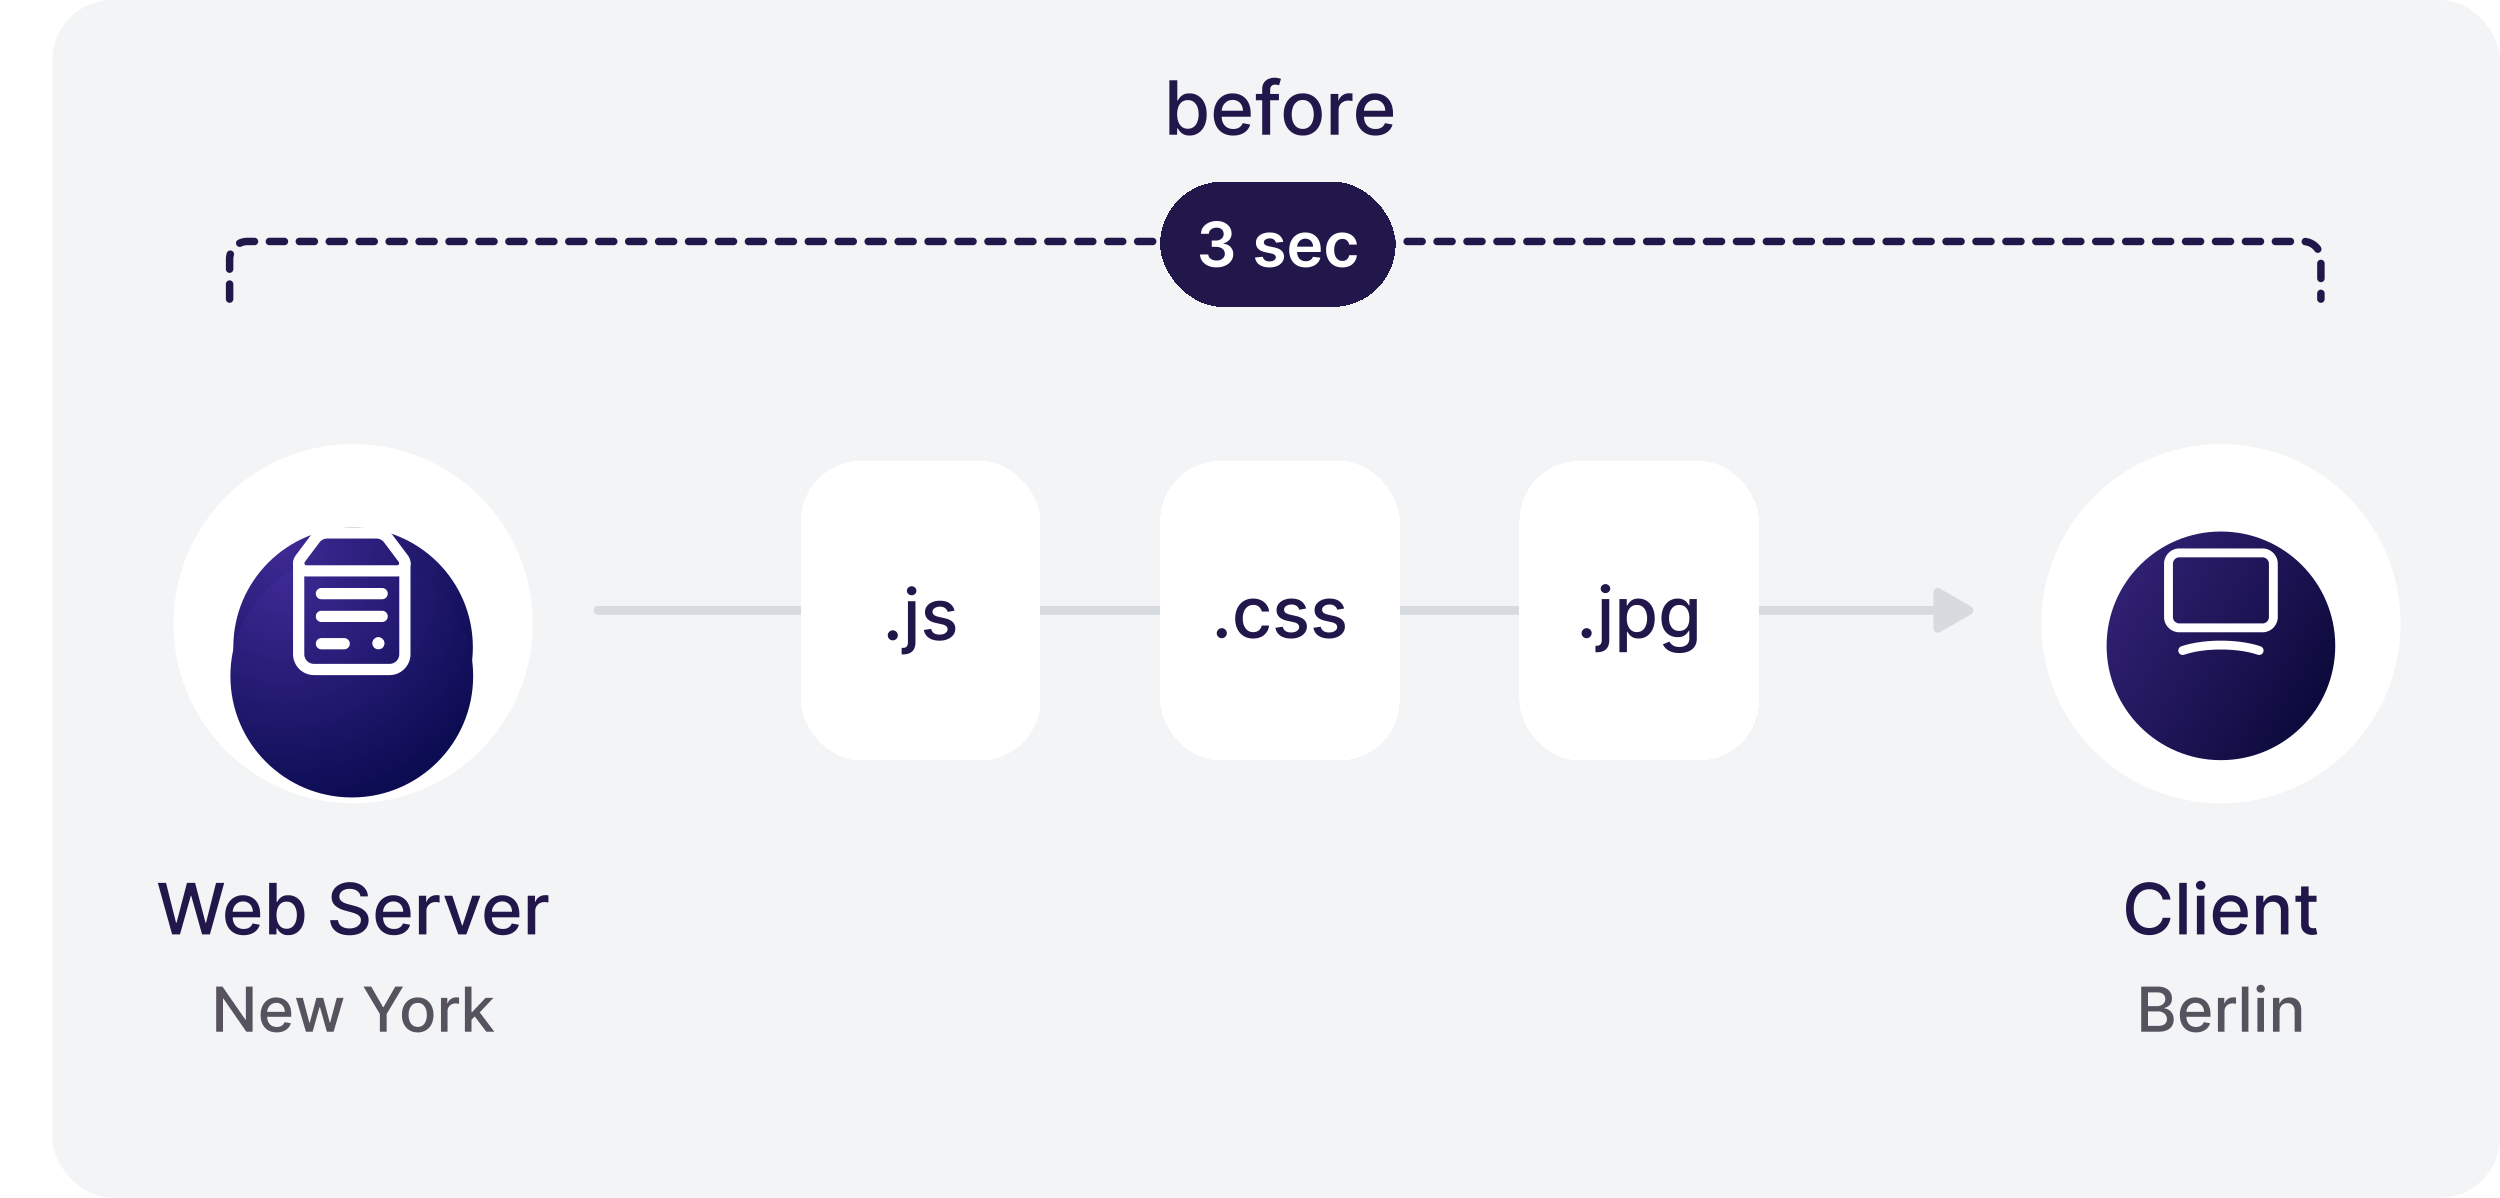 <svg xmlns="http://www.w3.org/2000/svg" width="334" height="160" fill="none" viewBox="0 0 334 160"><rect width="327" height="160" x="7" fill="#F3F4F5" rx="8"/><path fill="#22174A" d="M156.228 18v-7.273h1.062v2.703h.063a2.99 2.99 0 0 1 .267-.394c.116-.15.277-.28.483-.391.206-.114.478-.17.816-.17.441 0 .834.11 1.179.333.346.223.617.544.814.963.199.419.298.923.298 1.512 0 .59-.098 1.095-.295 1.517a2.297 2.297 0 0 1-.809.97 2.1 2.1 0 0 1-1.176.337c-.331 0-.602-.056-.813-.167a1.537 1.537 0 0 1-.49-.391 2.913 2.913 0 0 1-.274-.398h-.088V18h-1.037Zm1.04-2.727c0 .383.056.72.167 1.008.111.29.272.515.483.678.211.162.469.242.774.242.317 0 .583-.084.796-.252a1.56 1.56 0 0 0 .483-.693c.111-.29.167-.619.167-.983 0-.36-.055-.683-.164-.97a1.476 1.476 0 0 0-.483-.678c-.213-.166-.479-.249-.799-.249-.308 0-.568.08-.781.238-.211.159-.371.38-.479.664a2.768 2.768 0 0 0-.164.995Zm7.485 2.837c-.537 0-1-.115-1.388-.344a2.331 2.331 0 0 1-.895-.977c-.209-.421-.313-.915-.313-1.48 0-.56.104-1.052.313-1.478.21-.426.504-.759.88-.998.379-.239.822-.359 1.329-.359.307 0 .606.051.894.153.289.102.548.262.778.48.23.217.411.5.543.848.133.346.199.766.199 1.26v.377h-4.336v-.795h3.296c0-.28-.057-.527-.171-.742a1.283 1.283 0 0 0-.479-.515 1.34 1.34 0 0 0-.717-.188c-.299 0-.559.073-.782.22a1.48 1.48 0 0 0-.511.568 1.645 1.645 0 0 0-.178.756v.622c0 .364.064.674.192.93.13.256.312.451.544.586.232.133.503.199.813.199.201 0 .384-.029.55-.085a1.14 1.14 0 0 0 .707-.692l1.005.18a1.829 1.829 0 0 1-.433.778c-.206.22-.466.392-.778.515-.31.12-.664.181-1.062.181Zm6.114-5.564v.852h-3.082v-.852h3.082ZM168.63 18v-6.087c0-.34.075-.623.224-.848.149-.228.347-.397.593-.508.246-.114.514-.17.802-.17a2.4 2.4 0 0 1 .547.053c.152.033.264.064.338.092l-.249.86a5.47 5.47 0 0 0-.192-.05 1.093 1.093 0 0 0-.284-.032c-.258 0-.443.064-.554.191-.109.128-.163.313-.163.554V18h-1.062Zm5.416.11c-.512 0-.958-.117-1.339-.351a2.374 2.374 0 0 1-.888-.984c-.211-.421-.316-.914-.316-1.477 0-.566.105-1.061.316-1.485a2.37 2.37 0 0 1 .888-.987c.381-.234.827-.352 1.339-.352.511 0 .957.118 1.338.352.381.234.677.563.888.987.211.424.316.919.316 1.485 0 .563-.105 1.056-.316 1.477-.211.421-.507.75-.888.984-.381.234-.827.351-1.338.351Zm.003-.891c.332 0 .606-.088.824-.263.218-.175.379-.408.483-.7.106-.29.16-.612.16-.962 0-.348-.054-.668-.16-.959a1.56 1.56 0 0 0-.483-.706c-.218-.178-.492-.267-.824-.267-.334 0-.611.089-.831.267a1.58 1.58 0 0 0-.486.706 2.808 2.808 0 0 0-.157.959c0 .35.052.671.157.962.106.292.268.525.486.7.22.175.497.263.831.263Zm3.724.781v-5.454h1.027v.866h.056c.1-.294.275-.525.526-.693.253-.17.54-.255.859-.255a4.467 4.467 0 0 1 .451.025v1.015a1.853 1.853 0 0 0-.227-.039 2.169 2.169 0 0 0-.327-.025c-.251 0-.474.054-.671.16-.194.104-.348.25-.461.437a1.179 1.179 0 0 0-.171.632V18h-1.062Zm5.994.11c-.538 0-1-.115-1.389-.344a2.338 2.338 0 0 1-.895-.977c-.208-.421-.312-.915-.312-1.48 0-.56.104-1.052.312-1.478.211-.426.505-.759.881-.998.379-.239.822-.359 1.328-.359.308 0 .606.051.895.153.289.102.548.262.778.48.229.217.411.5.543.848.133.346.199.766.199 1.26v.377h-4.336v-.795h3.295c0-.28-.056-.527-.17-.742a1.29 1.29 0 0 0-1.197-.703c-.298 0-.558.073-.781.22-.22.144-.391.334-.511.568a1.633 1.633 0 0 0-.178.756v.622c0 .364.064.674.192.93.13.256.311.451.543.586.232.133.503.199.813.199.202 0 .385-.029.551-.085a1.19 1.19 0 0 0 .43-.263c.12-.116.213-.26.277-.43l1.005.181a1.82 1.82 0 0 1-.434.778c-.206.22-.465.392-.777.515a2.93 2.93 0 0 1-1.062.181Z"/><path stroke="#22174A" stroke-dasharray="2 2" stroke-linecap="round" d="M30.676 39.956v-5.328a2.368 2.368 0 0 1 2.368-2.367h274.661a2.368 2.368 0 0 1 2.368 2.367v5.328"/><path fill="#D7DBDF" fill-rule="evenodd" d="M258.313 79.153c0-.456.494-.74.888-.513l4.144 2.393a.592.592 0 0 1 0 1.025l-4.144 2.392a.592.592 0 0 1-.888-.513v-1.8H79.89a.592.592 0 1 1 0-1.184h178.423v-1.8Z" clip-rule="evenodd"/><g filter="url(#a)"><path fill="#fff" d="M47.177 104.366c13.255 0 24-10.745 24-24s-10.745-24-24-24-24 10.745-24 24 10.745 24 24 24Z"/></g><g filter="url(#b)"><path fill="url(#c)" d="M47.173 96.547c8.836 0 16-7.163 16-16 0-8.836-7.164-16-16-16-8.837 0-16 7.164-16 16 0 8.837 7.163 16 16 16Z"/></g><g filter="url(#d)"><path fill="url(#e)" d="M46.998 96.54c8.956 0 16.217-7.261 16.217-16.218s-7.26-16.218-16.217-16.218c-8.957 0-16.218 7.26-16.218 16.218 0 8.957 7.26 16.218 16.218 16.218Z"/></g><path stroke="#fff" stroke-linecap="round" stroke-linejoin="round" stroke-width="1.5" d="M54.093 75.254v12.138a2.052 2.052 0 0 1-2.052 2.052H41.955a2.052 2.052 0 0 1-2.053-2.052V75.254m3.041 4.054h8.109"/><path stroke="#fff" stroke-linecap="round" stroke-linejoin="round" stroke-width="1.5" d="M40.918 76.267h12.16a1.014 1.014 0 0 0 .81-1.622l-1.982-2.636a2.026 2.026 0 0 0-1.62-.81h-6.573a2.027 2.027 0 0 0-1.62.808l-1.985 2.637a1.013 1.013 0 0 0 .81 1.623v0Zm2.025 6.082h8.109m-8.109 3.649h3.041m4.612-.051a.05.05 0 0 1-.031.047.05.05 0 1 1-.02-.097"/><path stroke="#fff" stroke-linecap="round" stroke-linejoin="round" stroke-width="1.5" d="M50.545 85.897a.05.05 0 0 1 .05.05"/><path fill="#22174A" d="m22.996 124.837-1.91-6.888h1.093l1.342 5.334h.064l1.396-5.334h1.083l1.395 5.337h.064l1.339-5.337h1.096l-1.913 6.888h-1.046l-1.45-5.16h-.054l-1.45 5.16h-1.049Zm9.547.104c-.509 0-.947-.109-1.315-.326a2.214 2.214 0 0 1-.848-.925c-.197-.399-.296-.867-.296-1.403 0-.529.1-.995.296-1.399.2-.403.478-.718.835-.945.358-.226.778-.34 1.257-.34.292 0 .574.049.848.145.273.096.519.248.736.454.218.206.39.474.515.804.126.327.188.725.188 1.194v.356h-4.106v-.753h3.121c0-.265-.054-.499-.162-.703a1.224 1.224 0 0 0-1.133-.666c-.282 0-.529.07-.74.209-.208.136-.37.316-.484.538-.112.22-.168.458-.168.716v.589c0 .345.06.639.181.881.124.242.295.427.515.555.22.125.476.188.77.188.19 0 .364-.027.521-.08a1.086 1.086 0 0 0 .67-.656l.952.171c-.077.28-.213.526-.41.737a1.995 1.995 0 0 1-.737.487 2.743 2.743 0 0 1-1.006.172Zm3.413-.104v-6.888h1.006v2.559h.06a2.84 2.84 0 0 1 .252-.373 1.43 1.43 0 0 1 .458-.37c.195-.108.453-.162.773-.162.417 0 .79.106 1.117.317.327.21.584.514.77.911.188.397.283.874.283 1.433 0 .558-.093 1.037-.28 1.436a2.175 2.175 0 0 1-.766.918c-.325.213-.697.32-1.114.32-.313 0-.57-.053-.77-.158a1.47 1.47 0 0 1-.464-.37 2.838 2.838 0 0 1-.259-.377h-.084v.804h-.982Zm.985-2.583c0 .363.053.681.158.955.106.273.258.488.458.642.2.153.444.229.733.229.3 0 .552-.08.753-.239a1.48 1.48 0 0 0 .458-.656 2.59 2.59 0 0 0 .158-.931c0-.341-.052-.647-.155-.918a1.404 1.404 0 0 0-.457-.643c-.202-.157-.454-.235-.757-.235-.291 0-.538.075-.74.225-.2.15-.35.36-.454.629a2.623 2.623 0 0 0-.155.942Zm11.207-2.496a.984.984 0 0 0-.444-.74c-.26-.177-.587-.265-.982-.265a1.82 1.82 0 0 0-.733.134 1.13 1.13 0 0 0-.481.363.86.86 0 0 0-.168.522c0 .163.038.305.114.423.078.119.18.219.306.3.128.078.265.144.41.198.146.052.286.094.42.128l.673.175a5.3 5.3 0 0 1 .676.218c.231.092.446.213.643.364.197.15.356.336.477.558.124.222.185.488.185.797 0 .39-.1.737-.302 1.039-.2.303-.49.542-.871.717-.38.175-.838.262-1.376.262-.516 0-.962-.082-1.339-.245a2.061 2.061 0 0 1-.884-.697 2.015 2.015 0 0 1-.353-1.076h1.042c.02.249.101.456.242.622.144.164.327.286.549.367.224.078.47.118.736.118.294 0 .555-.046.784-.138a1.31 1.31 0 0 0 .545-.39.928.928 0 0 0 .198-.589.722.722 0 0 0-.175-.501 1.29 1.29 0 0 0-.467-.323 4.591 4.591 0 0 0-.663-.225l-.814-.222c-.551-.151-.988-.371-1.311-.663-.321-.291-.481-.677-.481-1.157 0-.397.107-.743.322-1.039.216-.296.507-.526.875-.69a2.992 2.992 0 0 1 1.244-.248c.467 0 .878.081 1.235.245.359.164.641.389.847.676a1.7 1.7 0 0 1 .323.982h-1.002Zm4.484 5.183c-.509 0-.947-.109-1.315-.326a2.214 2.214 0 0 1-.848-.925c-.197-.399-.296-.867-.296-1.403 0-.529.1-.995.296-1.399.2-.403.478-.718.834-.945.36-.226.779-.34 1.258-.34.292 0 .574.049.848.145.273.096.519.248.736.454.218.206.39.474.515.804.126.327.189.725.189 1.194v.356h-4.107v-.753h3.121a1.49 1.49 0 0 0-.161-.703 1.225 1.225 0 0 0-.454-.488 1.276 1.276 0 0 0-.68-.178c-.282 0-.529.07-.74.209-.208.136-.37.316-.484.538-.112.22-.168.458-.168.716v.589c0 .345.06.639.181.881.124.242.295.427.515.555.22.125.476.188.77.188.19 0 .364-.027.521-.08a1.085 1.085 0 0 0 .67-.656l.952.171a1.73 1.73 0 0 1-.41.737 1.995 1.995 0 0 1-.737.487 2.744 2.744 0 0 1-1.006.172Zm3.332-.104v-5.166h.972v.82h.054a1.25 1.25 0 0 1 .498-.656c.24-.161.511-.242.814-.242a4.967 4.967 0 0 1 .427.024v.962a1.754 1.754 0 0 0-.215-.037 2.015 2.015 0 0 0-.31-.024c-.237 0-.45.051-.636.152a1.12 1.12 0 0 0-.598 1.012v3.155h-1.006Zm8.212-5.166-1.874 5.166h-1.076l-1.877-5.166h1.08l1.308 3.975h.054l1.305-3.975h1.08Zm2.996 5.27c-.51 0-.948-.109-1.315-.326a2.214 2.214 0 0 1-.848-.925c-.197-.399-.296-.867-.296-1.403 0-.529.099-.995.296-1.399.2-.403.478-.718.834-.945.359-.226.778-.34 1.258-.34.291 0 .574.049.847.145.274.096.52.248.737.454.218.206.39.474.515.804.125.327.188.725.188 1.194v.356h-4.107v-.753h3.122c0-.265-.054-.499-.162-.703a1.224 1.224 0 0 0-1.133-.666c-.283 0-.53.07-.74.209-.209.136-.37.316-.484.538-.113.22-.169.458-.169.716v.589c0 .345.06.639.182.881.123.242.295.427.514.555.22.125.477.188.77.188.191 0 .365-.027.522-.08a1.086 1.086 0 0 0 .67-.656l.951.171c-.076.28-.213.526-.41.737a1.98 1.98 0 0 1-.737.487 2.743 2.743 0 0 1-1.005.172Zm3.332-.104v-5.166h.972v.82h.054c.094-.278.26-.496.497-.656a1.43 1.43 0 0 1 .814-.242 4.967 4.967 0 0 1 .427.024v.962a1.751 1.751 0 0 0-.215-.037 2.015 2.015 0 0 0-.31-.024 1.31 1.31 0 0 0-.635.152 1.118 1.118 0 0 0-.599 1.012v3.155h-1.005Z"/><path fill="#56535F" d="M33.748 131.81v6.027h-.835l-3.064-4.42h-.056v4.42h-.91v-6.027h.843l3.066 4.426h.056v-4.426h.9Zm3.221 6.118c-.445 0-.829-.095-1.15-.285a1.944 1.944 0 0 1-.742-.81c-.173-.349-.26-.758-.26-1.227 0-.463.087-.871.26-1.224a2.01 2.01 0 0 1 .73-.827c.314-.198.68-.297 1.1-.297.255 0 .503.042.742.126.24.084.454.217.644.397.19.181.34.415.45.704.11.286.165.634.165 1.045v.311h-3.593v-.659h2.731a1.3 1.3 0 0 0-.141-.615 1.072 1.072 0 0 0-.992-.583c-.247 0-.463.061-.647.183-.183.12-.324.277-.424.471a1.358 1.358 0 0 0-.147.627v.515c0 .302.053.559.159.771.108.212.258.373.45.485.192.11.417.165.674.165.167 0 .319-.023.456-.071a.948.948 0 0 0 .586-.573l.833.15c-.067.245-.187.46-.36.644-.17.183-.385.325-.644.427-.257.1-.55.15-.88.15Zm3.904-.091-1.33-4.521h.91l.885 3.32h.044l.89-3.32h.909l.882 3.305h.044l.88-3.305h.91l-1.328 4.521h-.897l-.918-3.264h-.068l-.918 3.264h-.895Zm7.69-6.027h1.034l1.574 2.74h.065l1.574-2.74h1.033l-2.186 3.661v2.366h-.907v-2.366l-2.186-3.661Zm7.244 6.118c-.423 0-.793-.097-1.11-.291a1.966 1.966 0 0 1-.735-.816c-.174-.349-.262-.757-.262-1.224 0-.469.088-.879.262-1.23a1.96 1.96 0 0 1 .736-.818 2.077 2.077 0 0 1 1.11-.291c.423 0 .793.097 1.109.291.316.194.561.467.736.818.174.351.261.761.261 1.23 0 .467-.087.875-.261 1.224a1.97 1.97 0 0 1-.736.816 2.077 2.077 0 0 1-1.11.291Zm.003-.739c.275 0 .503-.072.683-.217.18-.146.314-.339.4-.58.089-.242.133-.507.133-.798 0-.288-.044-.553-.133-.794a1.29 1.29 0 0 0-.4-.586 1.046 1.046 0 0 0-.683-.221c-.276 0-.506.074-.688.221-.18.147-.315.342-.404.586a2.349 2.349 0 0 0-.129.794c0 .291.043.556.13.798.088.241.222.434.403.58.182.145.412.217.688.217Zm3.103.648v-4.521h.85v.719h.048c.082-.244.227-.435.435-.574a1.24 1.24 0 0 1 .713-.212 3.691 3.691 0 0 1 .373.02v.842a1.415 1.415 0 0 0-.188-.032 1.764 1.764 0 0 0-.27-.021 1.15 1.15 0 0 0-.557.132.989.989 0 0 0-.524.886v2.761h-.88Zm4.007-1.534-.006-1.074h.153l1.8-1.913h1.054l-2.054 2.178h-.138l-.81.809Zm-.81 1.534v-6.027h.88v6.027h-.88Zm2.855 0-1.619-2.149.607-.615 2.092 2.764h-1.08Z"/><g filter="url(#f)"><path fill="#fff" d="M296.717 104.366c13.255 0 24-10.745 24-24s-10.745-24-24-24-24 10.745-24 24 10.745 24 24 24Z"/></g><g filter="url(#g)"><path fill="url(#h)" d="M296.716 95.638c8.435 0 15.273-6.838 15.273-15.272 0-8.435-6.838-15.273-15.273-15.273-8.435 0-15.273 6.838-15.273 15.273 0 8.434 6.838 15.272 15.273 15.272Z"/></g><path stroke="#fff" stroke-linecap="round" stroke-linejoin="round" stroke-width="1.184" d="M302.266 83.881h-11.101c-.804 0-1.455-.65-1.455-1.455V75.32c0-.803.651-1.454 1.455-1.454h11.1c.804 0 1.455.65 1.455 1.454v7.107a1.453 1.453 0 0 1-1.454 1.454Zm-10.652 3.031c2.817-.97 7.386-.97 10.204 0"/><path fill="#22174A" d="M289.982 120.189h-1.049a1.623 1.623 0 0 0-.225-.592 1.657 1.657 0 0 0-.404-.434 1.726 1.726 0 0 0-.535-.269 2.07 2.07 0 0 0-.622-.091c-.397 0-.752.1-1.066.299-.312.2-.559.492-.74.878-.18.386-.269.857-.269 1.413 0 .56.089 1.033.269 1.419.181.386.429.677.743.874.314.198.667.296 1.06.296.217 0 .423-.029.618-.087.198-.061.376-.149.535-.266a1.613 1.613 0 0 0 .636-1.012l1.049.003a2.809 2.809 0 0 1-.326.935 2.571 2.571 0 0 1-.616.734 2.766 2.766 0 0 1-.854.474c-.32.112-.67.168-1.049.168-.597 0-1.128-.141-1.594-.424a2.972 2.972 0 0 1-1.104-1.221c-.266-.529-.4-1.16-.4-1.893 0-.736.135-1.367.404-1.894a2.94 2.94 0 0 1 1.103-1.217 2.989 2.989 0 0 1 1.591-.427c.365 0 .706.052 1.022.158.319.103.605.255.858.457.253.2.463.444.629.733.166.287.278.616.336.986Zm2.169-2.24v6.888h-1.006v-6.888h1.006Zm1.353 6.888v-5.166h1.005v5.166h-1.005Zm.507-5.963a.64.64 0 0 1-.45-.175.566.566 0 0 1-.185-.424.56.56 0 0 1 .185-.424.63.63 0 0 1 .45-.178c.175 0 .324.059.448.178a.56.56 0 0 1 .188.424.566.566 0 0 1-.188.424.633.633 0 0 1-.448.175Zm4.078 6.067c-.509 0-.948-.109-1.315-.326a2.214 2.214 0 0 1-.848-.925c-.197-.399-.296-.867-.296-1.403 0-.529.099-.995.296-1.399.2-.403.478-.718.834-.945.359-.226.778-.34 1.258-.34.291 0 .574.049.848.145.273.096.519.248.736.454.218.206.389.474.515.804.125.327.188.725.188 1.194v.356h-4.107v-.753h3.122c0-.265-.054-.499-.162-.703a1.22 1.22 0 0 0-1.133-.666c-.283 0-.529.07-.74.209-.209.136-.37.316-.485.538-.112.22-.168.458-.168.716v.589c0 .345.061.639.182.881.123.242.295.427.514.555.22.125.477.188.771.188.19 0 .364-.027.521-.08a1.083 1.083 0 0 0 .669-.656l.952.171c-.076.28-.213.526-.41.737a1.987 1.987 0 0 1-.737.487 2.74 2.74 0 0 1-1.005.172Zm4.337-3.172v3.068h-1.005v-5.166h.965v.841h.064a1.48 1.48 0 0 1 .558-.66c.256-.166.578-.249.966-.249.352 0 .66.074.924.222.265.146.47.364.616.653.146.289.219.647.219 1.073v3.286h-1.006v-3.165c0-.375-.098-.667-.293-.878-.195-.213-.463-.319-.804-.319-.233 0-.44.05-.622.151a1.096 1.096 0 0 0-.427.444 1.467 1.467 0 0 0-.155.699Zm7.067-2.098v.807h-2.822v-.807h2.822Zm-2.065-1.238h1.005v4.887c0 .195.029.342.088.44a.453.453 0 0 0 .225.199c.094.034.196.05.306.05.081 0 .151-.005.212-.016l.141-.027.182.83a2.006 2.006 0 0 1-.653.108 1.792 1.792 0 0 1-.74-.141 1.268 1.268 0 0 1-.554-.458c-.142-.206-.212-.465-.212-.777v-5.095Z"/><path fill="#56535F" d="M286.064 137.837v-6.027h2.207c.428 0 .782.07 1.063.212.28.139.49.328.629.568.14.237.209.505.209.803 0 .251-.046.463-.138.636-.092.17-.216.308-.371.412a1.634 1.634 0 0 1-.506.223v.059c.2.01.395.075.586.194.192.118.351.286.476.504.126.217.189.482.189.794a1.6 1.6 0 0 1-.218.83 1.484 1.484 0 0 1-.665.58c-.3.141-.684.212-1.151.212h-2.31Zm.909-.78h1.313c.435 0 .747-.084.936-.253a.816.816 0 0 0 .282-.633.996.996 0 0 0-.556-.903 1.311 1.311 0 0 0-.63-.142h-1.345v1.931Zm0-2.64h1.219c.204 0 .387-.039.55-.118a.957.957 0 0 0 .391-.329.867.867 0 0 0 .148-.506.837.837 0 0 0-.262-.627c-.175-.169-.443-.253-.804-.253h-1.242v1.833Zm6.407 3.511c-.445 0-.828-.095-1.15-.285a1.946 1.946 0 0 1-.742-.81c-.172-.349-.259-.758-.259-1.227 0-.463.087-.871.259-1.224.175-.353.418-.629.73-.827a2.02 2.02 0 0 1 1.101-.297c.255 0 .502.042.741.126a1.8 1.8 0 0 1 .645.397c.19.181.34.415.45.704.11.286.165.634.165 1.045v.311h-3.593v-.659h2.731c0-.231-.048-.436-.142-.615a1.068 1.068 0 0 0-.991-.583c-.248 0-.463.061-.648.183-.182.12-.324.277-.424.471a1.36 1.36 0 0 0-.147.627v.515c0 .302.053.559.159.771.108.212.258.373.45.485.193.11.417.165.674.165.167 0 .319-.023.456-.071a.99.99 0 0 0 .357-.217.947.947 0 0 0 .229-.356l.833.15c-.067.245-.186.46-.359.644a1.738 1.738 0 0 1-.645.427c-.257.1-.55.15-.88.15Zm2.933-.091v-4.521h.85v.719h.047c.083-.244.228-.435.436-.574a1.24 1.24 0 0 1 .712-.212 3.662 3.662 0 0 1 .374.02v.842a1.429 1.429 0 0 0-.189-.032 1.754 1.754 0 0 0-.27-.021c-.208 0-.394.044-.557.132a.992.992 0 0 0-.523.886v2.761h-.88Zm4.077-6.027v6.027h-.88v-6.027h.88Zm1.2 6.027v-4.521h.88v4.521h-.88Zm.444-5.218a.559.559 0 0 1-.394-.153.498.498 0 0 1-.162-.371c0-.145.054-.269.162-.371a.553.553 0 0 1 .394-.156c.153 0 .284.052.392.156.11.102.165.226.165.371a.494.494 0 0 1-.165.371.55.55 0 0 1-.392.153Zm2.516 2.534v2.684h-.88v-4.521h.845v.736h.056c.104-.239.267-.431.488-.577.224-.145.506-.217.845-.217.308 0 .578.064.809.194.232.127.411.318.539.571.127.253.191.566.191.939v2.875h-.88v-2.77c0-.327-.085-.583-.256-.768-.171-.186-.405-.279-.703-.279-.204 0-.386.044-.545.132a.953.953 0 0 0-.373.389 1.27 1.27 0 0 0-.136.612Z"/><g filter="url(#i)"><rect width="31.471" height="16.735" x="154.982" y="23.678" fill="#22174A" rx="8.368" shape-rendering="crispEdges"/><path fill="#fff" d="M162.535 35.128c-.424 0-.801-.072-1.13-.218a1.885 1.885 0 0 1-.777-.606 1.575 1.575 0 0 1-.303-.898h1.106c.01.163.064.306.162.427a.97.97 0 0 0 .392.28c.162.066.345.1.547.1.216 0 .407-.038.574-.112a.94.94 0 0 0 .391-.318.785.785 0 0 0 .139-.468.814.814 0 0 0-.142-.482.942.942 0 0 0-.418-.327 1.632 1.632 0 0 0-.653-.118h-.533v-.841h.533c.21 0 .393-.037.55-.11a.888.888 0 0 0 .374-.305.79.79 0 0 0 .133-.462.807.807 0 0 0-.115-.445.78.78 0 0 0-.327-.297 1.071 1.071 0 0 0-.491-.106c-.185 0-.355.033-.512.1a.932.932 0 0 0-.38.285.726.726 0 0 0-.153.436h-1.051c.008-.337.105-.634.292-.889.188-.257.439-.457.753-.6a2.488 2.488 0 0 1 1.057-.218c.402 0 .751.076 1.047.227.298.149.529.35.692.603.163.253.244.533.244.839a1.23 1.23 0 0 1-.3.853c-.2.23-.463.38-.789.45v.048c.424.058.749.215.974.47.228.254.341.569.339.945 0 .338-.096.64-.289.907-.19.264-.453.472-.788.623a2.758 2.758 0 0 1-1.148.227Zm8.908-3.408-.971.106a.8.8 0 0 0-.144-.277.717.717 0 0 0-.271-.208.986.986 0 0 0-.418-.08 1.02 1.02 0 0 0-.559.144c-.149.096-.223.221-.221.374a.391.391 0 0 0 .144.32c.1.083.265.15.495.204l.771.165c.428.092.745.238.953.438.21.2.316.462.318.786a1.228 1.228 0 0 1-.25.753 1.603 1.603 0 0 1-.68.507 2.57 2.57 0 0 1-1 .182c-.554 0-.999-.116-1.336-.347a1.396 1.396 0 0 1-.604-.974l1.039-.1a.732.732 0 0 0 .3.462c.153.104.352.156.598.156.253 0 .456-.053.609-.156.155-.104.232-.233.232-.386 0-.13-.05-.236-.15-.32-.098-.085-.251-.15-.459-.195l-.771-.162c-.433-.09-.754-.242-.962-.456a1.12 1.12 0 0 1-.309-.818c-.002-.279.073-.52.226-.724.155-.206.37-.365.645-.477.277-.114.595-.17.956-.17.53 0 .947.112 1.251.338.306.226.495.53.568.915Zm2.993 3.414c-.453 0-.844-.094-1.174-.283a1.912 1.912 0 0 1-.756-.806c-.177-.35-.265-.76-.265-1.233 0-.465.088-.873.265-1.224.178-.353.428-.628.747-.824.32-.198.696-.297 1.127-.297.279 0 .542.045.789.135.249.088.469.226.659.412.193.186.344.424.454.712.109.287.164.628.164 1.024v.327h-3.705v-.718h2.684a1.15 1.15 0 0 0-.132-.545.968.968 0 0 0-.362-.38 1.02 1.02 0 0 0-.536-.138 1.03 1.03 0 0 0-.574.16 1.098 1.098 0 0 0-.385.411 1.19 1.19 0 0 0-.139.556v.627c0 .263.049.489.145.677.096.187.23.33.403.43.173.098.375.147.606.147.155 0 .295-.022.421-.065a.946.946 0 0 0 .327-.197.834.834 0 0 0 .209-.32l.994.111a1.548 1.548 0 0 1-.359.689 1.743 1.743 0 0 1-.671.453 2.565 2.565 0 0 1-.936.159Zm4.9 0c-.451 0-.839-.1-1.162-.297a1.986 1.986 0 0 1-.745-.821 2.71 2.71 0 0 1-.259-1.213c0-.459.088-.864.265-1.215.176-.353.426-.628.747-.824.324-.198.707-.297 1.148-.297.367 0 .692.067.974.203.285.133.511.322.68.568.169.243.265.527.288.853h-1.018a.971.971 0 0 0-.294-.544c-.153-.148-.358-.221-.615-.221a.962.962 0 0 0-.574.176 1.136 1.136 0 0 0-.386.5c-.09.218-.135.48-.135.783 0 .309.045.573.135.795.091.22.217.39.38.51a.972.972 0 0 0 .58.176c.157 0 .297-.03.421-.088a.856.856 0 0 0 .315-.262c.084-.114.142-.252.173-.415h1.018c-.025.32-.119.603-.282.85a1.677 1.677 0 0 1-.665.577 2.23 2.23 0 0 1-.989.206Z"/></g><g filter="url(#j)"><rect width="32" height="40" x="107" y="61" fill="#fff" rx="8" shape-rendering="crispEdges"/><path fill="#22174A" d="M119.279 84.96a.653.653 0 0 1-.474-.194.652.652 0 0 1-.198-.478c0-.184.066-.34.198-.471a.648.648 0 0 1 .474-.198.65.65 0 0 1 .475.198c.132.13.198.287.198.47a.639.639 0 0 1-.094.34.699.699 0 0 1-.242.243.642.642 0 0 1-.337.09Zm2.02-5.23h1.006v5.503c0 .345-.063.637-.189.874a1.228 1.228 0 0 1-.551.542c-.242.123-.542.185-.898.185h-.101l-.104-.003v-.865h.161c.238 0 .409-.064.515-.191.107-.126.161-.309.161-.549v-5.495Zm.498-.797a.64.64 0 0 1-.451-.174.57.57 0 0 1-.185-.424c0-.166.062-.307.185-.424a.634.634 0 0 1 .451-.178.62.62 0 0 1 .447.178.555.555 0 0 1 .188.424.562.562 0 0 1-.188.424.626.626 0 0 1-.447.174Zm5.732 2.059-.912.161a1.075 1.075 0 0 0-.181-.333.903.903 0 0 0-.33-.259 1.193 1.193 0 0 0-.521-.1c-.285 0-.523.063-.713.191-.191.126-.286.288-.286.488 0 .172.064.311.192.417.127.105.334.192.618.259l.821.188c.475.11.83.28 1.063.508.233.229.35.526.35.891 0 .31-.09.586-.269.828-.178.24-.425.428-.744.565a2.748 2.748 0 0 1-1.1.205c-.578 0-1.05-.123-1.415-.37a1.563 1.563 0 0 1-.673-1.06l.972-.147a.93.93 0 0 0 .373.575c.189.127.434.191.737.191.329 0 .593-.068.79-.205.197-.139.296-.308.296-.508a.525.525 0 0 0-.182-.407c-.118-.11-.301-.192-.548-.248l-.874-.192c-.482-.11-.839-.285-1.07-.525-.228-.24-.343-.544-.343-.911a1.3 1.3 0 0 1 .256-.8c.17-.23.406-.408.706-.536.301-.13.645-.195 1.033-.195.558 0 .997.121 1.318.364.321.24.533.561.636.965Z"/></g><g filter="url(#k)"><rect width="32" height="40" x="155" y="61" fill="#fff" rx="8" shape-rendering="crispEdges"/><path fill="#22174A" d="M163.233 84.673a.651.651 0 0 1-.474-.195.649.649 0 0 1-.199-.477c0-.184.066-.341.199-.471a.646.646 0 0 1 .474-.199c.184 0 .342.067.474.199.132.13.199.287.199.47a.69.69 0 0 1-.337.582.641.641 0 0 1-.336.091Zm4.196.04c-.5 0-.931-.112-1.292-.339a2.248 2.248 0 0 1-.827-.945c-.193-.401-.289-.861-.289-1.379 0-.525.098-.988.296-1.389.197-.404.475-.719.834-.945.358-.227.781-.34 1.268-.34.392 0 .742.073 1.049.219.307.143.555.345.743.605.191.26.304.564.34.912h-.979a1.173 1.173 0 0 0-.37-.626c-.19-.175-.446-.262-.767-.262-.28 0-.525.074-.736.222a1.427 1.427 0 0 0-.488.625 2.4 2.4 0 0 0-.175.956c0 .376.057.701.172.975.114.273.276.485.484.636.211.15.459.225.743.225.191 0 .364-.035.518-.104a1.07 1.07 0 0 0 .394-.306c.108-.133.183-.292.225-.478h.979a1.91 1.91 0 0 1-.326.895 1.88 1.88 0 0 1-.73.618c-.303.15-.658.226-1.066.226Zm7.069-4.008-.912.161a1.078 1.078 0 0 0-.182-.333.89.89 0 0 0-.329-.259 1.193 1.193 0 0 0-.521-.1c-.285 0-.523.063-.713.191-.191.126-.286.288-.286.488 0 .172.064.311.191.417.128.105.334.191.619.259l.821.188c.475.11.829.28 1.063.508.233.229.349.526.349.891 0 .31-.089.585-.269.828-.177.24-.425.428-.743.565a2.75 2.75 0 0 1-1.1.205c-.578 0-1.05-.124-1.416-.37a1.565 1.565 0 0 1-.672-1.06l.972-.148a.93.93 0 0 0 .373.576c.188.127.434.191.737.191.329 0 .593-.068.79-.205.197-.139.296-.308.296-.508a.528.528 0 0 0-.182-.407c-.119-.11-.301-.193-.548-.249l-.874-.191c-.482-.11-.839-.285-1.07-.525-.229-.24-.343-.544-.343-.912a1.3 1.3 0 0 1 .256-.8c.17-.229.405-.407.706-.535.3-.13.645-.195 1.032-.195.559 0 .998.121 1.319.363.32.24.532.562.636.966Zm5.077 0-.911.161a1.078 1.078 0 0 0-.182-.333.899.899 0 0 0-.329-.259 1.195 1.195 0 0 0-.522-.1c-.284 0-.522.063-.713.191-.19.126-.286.288-.286.488 0 .172.064.311.192.417.128.105.334.191.619.259l.821.188c.475.11.829.28 1.062.508.234.229.35.526.35.891 0 .31-.09.585-.269.828-.177.24-.425.428-.743.565a2.75 2.75 0 0 1-1.1.205c-.578 0-1.05-.124-1.416-.37a1.566 1.566 0 0 1-.673-1.06l.972-.148a.93.93 0 0 0 .374.576c.188.127.434.191.736.191.33 0 .593-.068.791-.205.197-.139.296-.308.296-.508a.528.528 0 0 0-.182-.407c-.119-.11-.302-.193-.548-.249l-.875-.191c-.482-.11-.838-.285-1.069-.525-.229-.24-.343-.544-.343-.912 0-.304.085-.571.255-.8.171-.229.406-.407.707-.535.3-.13.644-.195 1.032-.195.559 0 .998.121 1.319.363.32.24.532.562.635.966Z"/></g><g filter="url(#l)"><rect width="32" height="40" x="203" y="61" fill="#fff" rx="8" shape-rendering="crispEdges"/><path fill="#22174A" d="M211.973 84.673a.651.651 0 0 1-.474-.195.649.649 0 0 1-.199-.477c0-.184.066-.341.199-.471a.646.646 0 0 1 .474-.199c.184 0 .342.067.474.199.132.13.199.287.199.47a.69.69 0 0 1-.337.582.641.641 0 0 1-.336.091Zm2.02-5.23h1.005v5.503c0 .345-.063.637-.188.874a1.224 1.224 0 0 1-.552.542c-.242.123-.541.185-.898.185h-.101c-.033 0-.068-.001-.104-.004v-.864h.162c.237 0 .409-.064.514-.192.108-.125.162-.308.162-.548v-5.495Zm.497-.797a.637.637 0 0 1-.45-.174.566.566 0 0 1-.185-.424.56.56 0 0 1 .185-.424.63.63 0 0 1 .45-.178c.175 0 .324.06.448.178a.559.559 0 0 1 .188.424.566.566 0 0 1-.188.424.63.63 0 0 1-.448.174Zm1.861 7.9v-7.103h.982v.838h.084c.059-.108.143-.232.253-.373.109-.142.262-.265.457-.37.195-.108.453-.162.773-.162.418 0 .79.106 1.117.316.327.211.584.515.77.912.189.397.283.874.283 1.433 0 .558-.093 1.037-.279 1.436a2.178 2.178 0 0 1-.767.918c-.325.213-.696.32-1.113.32-.314 0-.571-.053-.771-.159a1.46 1.46 0 0 1-.464-.37 2.862 2.862 0 0 1-.259-.376h-.06v2.74h-1.006Zm.986-4.52c0 .364.052.682.158.956.105.273.257.487.457.642.2.153.444.229.733.229.301 0 .552-.08.754-.239a1.49 1.49 0 0 0 .457-.656 2.6 2.6 0 0 0 .158-.931c0-.341-.051-.647-.155-.919a1.406 1.406 0 0 0-.457-.642c-.202-.157-.454-.235-.757-.235-.291 0-.538.075-.74.225-.199.15-.351.36-.454.629a2.627 2.627 0 0 0-.154.942Zm7.025 4.628c-.41 0-.763-.053-1.059-.161a2.05 2.05 0 0 1-.72-.427 1.796 1.796 0 0 1-.417-.582l.865-.357c.06.1.141.203.242.313.103.112.242.208.417.286.177.079.405.118.683.118.381 0 .696-.093.945-.28.249-.183.373-.477.373-.88v-1.016h-.064c-.06.11-.148.232-.262.366a1.421 1.421 0 0 1-.464.35c-.198.099-.454.148-.771.148a2.15 2.15 0 0 1-1.103-.286 2.024 2.024 0 0 1-.773-.85c-.189-.377-.283-.84-.283-1.39 0-.549.093-1.02.279-1.412.189-.393.447-.693.774-.902a2.01 2.01 0 0 1 1.113-.316c.321 0 .58.054.777.162.197.105.351.228.461.37.112.14.198.265.259.373h.074v-.838h.985v5.28c0 .445-.103.81-.309 1.094a1.82 1.82 0 0 1-.838.632 3.225 3.225 0 0 1-1.184.205Zm-.01-2.956c.29 0 .534-.067.734-.202a1.26 1.26 0 0 0 .457-.585c.105-.256.158-.562.158-.918 0-.348-.051-.654-.155-.918a1.36 1.36 0 0 0-.454-.62c-.199-.15-.446-.224-.74-.224-.302 0-.555.078-.756.235a1.418 1.418 0 0 0-.458.632 2.51 2.51 0 0 0-.151.895c0 .338.051.636.155.891.103.256.255.455.457.599.204.143.455.215.753.215Z"/></g><defs><filter id="a" width="59.839" height="59.839" x="17.257" y="52.814" color-interpolation-filters="sRGB" filterUnits="userSpaceOnUse"><feFlood flood-opacity="0" result="BackgroundImageFix"/><feColorMatrix in="SourceAlpha" result="hardAlpha" values="0 0 0 0 0 0 0 0 0 0 0 0 0 0 0 0 0 0 127 0"/><feOffset dy=".592"/><feGaussianBlur stdDeviation=".592"/><feColorMatrix values="0 0 0 0 0.067 0 0 0 0 0.094 0 0 0 0 0.11 0 0 0 0.16 0"/><feBlend in2="BackgroundImageFix" result="effect1_dropShadow_1246_4447"/><feColorMatrix in="SourceAlpha" result="hardAlpha" values="0 0 0 0 0 0 0 0 0 0 0 0 0 0 0 0 0 0 127 0"/><feMorphology in="SourceAlpha" radius="1.184" result="effect2_dropShadow_1246_4447"/><feOffset dy="2.368"/><feGaussianBlur stdDeviation="3.552"/><feColorMatrix values="0 0 0 0 0.067 0 0 0 0 0.094 0 0 0 0 0.11 0 0 0 0.12 0"/><feBlend in2="effect1_dropShadow_1246_4447" result="effect2_dropShadow_1246_4447"/><feBlend in="SourceGraphic" in2="effect2_dropShadow_1246_4447" result="shape"/></filter><filter id="b" width="67.516" height="67.516" x="13.415" y="52.709" color-interpolation-filters="sRGB" filterUnits="userSpaceOnUse"><feFlood flood-opacity="0" result="BackgroundImageFix"/><feColorMatrix in="SourceAlpha" result="hardAlpha" values="0 0 0 0 0 0 0 0 0 0 0 0 0 0 0 0 0 0 127 0"/><feOffset dy="5.919"/><feGaussianBlur stdDeviation="8.879"/><feColorMatrix values="0 0 0 0 0.157 0 0 0 0 0.157 0 0 0 0 0.157 0 0 0 0.08 0"/><feBlend in2="BackgroundImageFix" result="effect1_dropShadow_1246_4447"/><feBlend in="SourceGraphic" in2="effect1_dropShadow_1246_4447" result="shape"/></filter><filter id="d" width="92.436" height="92.436" x=".78" y="44.104" color-interpolation-filters="sRGB" filterUnits="userSpaceOnUse"><feFlood flood-opacity="0" result="BackgroundImageFix"/><feColorMatrix in="SourceAlpha" result="hardAlpha" values="0 0 0 0 0 0 0 0 0 0 0 0 0 0 0 0 0 0 127 0"/><feOffset dy="10"/><feGaussianBlur stdDeviation="15"/><feColorMatrix values="0 0 0 0 0.157 0 0 0 0 0.157 0 0 0 0 0.157 0 0 0 0.08 0"/><feBlend in2="BackgroundImageFix" result="effect1_dropShadow_1246_4447"/><feBlend in="SourceGraphic" in2="effect1_dropShadow_1246_4447" result="shape"/></filter><filter id="f" width="59.839" height="59.839" x="266.797" y="52.814" color-interpolation-filters="sRGB" filterUnits="userSpaceOnUse"><feFlood flood-opacity="0" result="BackgroundImageFix"/><feColorMatrix in="SourceAlpha" result="hardAlpha" values="0 0 0 0 0 0 0 0 0 0 0 0 0 0 0 0 0 0 127 0"/><feOffset dy=".592"/><feGaussianBlur stdDeviation=".592"/><feColorMatrix values="0 0 0 0 0.067 0 0 0 0 0.094 0 0 0 0 0.11 0 0 0 0.16 0"/><feBlend in2="BackgroundImageFix" result="effect1_dropShadow_1246_4447"/><feColorMatrix in="SourceAlpha" result="hardAlpha" values="0 0 0 0 0 0 0 0 0 0 0 0 0 0 0 0 0 0 127 0"/><feMorphology in="SourceAlpha" radius="1.184" result="effect2_dropShadow_1246_4447"/><feOffset dy="2.368"/><feGaussianBlur stdDeviation="3.552"/><feColorMatrix values="0 0 0 0 0.067 0 0 0 0 0.094 0 0 0 0 0.11 0 0 0 0.12 0"/><feBlend in2="effect1_dropShadow_1246_4447" result="effect2_dropShadow_1246_4447"/><feBlend in="SourceGraphic" in2="effect2_dropShadow_1246_4447" result="shape"/></filter><filter id="g" width="66.062" height="66.062" x="263.685" y="53.254" color-interpolation-filters="sRGB" filterUnits="userSpaceOnUse"><feFlood flood-opacity="0" result="BackgroundImageFix"/><feColorMatrix in="SourceAlpha" result="hardAlpha" values="0 0 0 0 0 0 0 0 0 0 0 0 0 0 0 0 0 0 127 0"/><feOffset dy="5.919"/><feGaussianBlur stdDeviation="8.879"/><feColorMatrix values="0 0 0 0 0.157 0 0 0 0 0.157 0 0 0 0 0.157 0 0 0 0.08 0"/><feBlend in2="BackgroundImageFix" result="effect1_dropShadow_1246_4447"/><feBlend in="SourceGraphic" in2="effect1_dropShadow_1246_4447" result="shape"/></filter><filter id="i" width="36.207" height="21.471" x="152.615" y="21.902" color-interpolation-filters="sRGB" filterUnits="userSpaceOnUse"><feFlood flood-opacity="0" result="BackgroundImageFix"/><feColorMatrix in="SourceAlpha" result="hardAlpha" values="0 0 0 0 0 0 0 0 0 0 0 0 0 0 0 0 0 0 127 0"/><feOffset dy=".592"/><feGaussianBlur stdDeviation="1.184"/><feColorMatrix values="0 0 0 0 0.067 0 0 0 0 0.094 0 0 0 0 0.11 0 0 0 0.16 0"/><feBlend in2="BackgroundImageFix" result="effect1_dropShadow_1246_4447"/><feColorMatrix in="SourceAlpha" result="hardAlpha" values="0 0 0 0 0 0 0 0 0 0 0 0 0 0 0 0 0 0 127 0"/><feOffset/><feGaussianBlur stdDeviation=".296"/><feComposite in2="hardAlpha" operator="out"/><feColorMatrix values="0 0 0 0 0.067 0 0 0 0 0.094 0 0 0 0 0.11 0 0 0 0.16 0"/><feBlend in2="effect1_dropShadow_1246_4447" result="effect2_dropShadow_1246_4447"/><feBlend in="SourceGraphic" in2="effect2_dropShadow_1246_4447" result="shape"/></filter><filter id="j" width="36.736" height="44.736" x="104.632" y="59.224" color-interpolation-filters="sRGB" filterUnits="userSpaceOnUse"><feFlood flood-opacity="0" result="BackgroundImageFix"/><feColorMatrix in="SourceAlpha" result="hardAlpha" values="0 0 0 0 0 0 0 0 0 0 0 0 0 0 0 0 0 0 127 0"/><feOffset dy=".592"/><feGaussianBlur stdDeviation="1.184"/><feColorMatrix values="0 0 0 0 0.067 0 0 0 0 0.094 0 0 0 0 0.11 0 0 0 0.16 0"/><feBlend in2="BackgroundImageFix" result="effect1_dropShadow_1246_4447"/><feColorMatrix in="SourceAlpha" result="hardAlpha" values="0 0 0 0 0 0 0 0 0 0 0 0 0 0 0 0 0 0 127 0"/><feOffset/><feGaussianBlur stdDeviation=".296"/><feComposite in2="hardAlpha" operator="out"/><feColorMatrix values="0 0 0 0 0.067 0 0 0 0 0.094 0 0 0 0 0.11 0 0 0 0.16 0"/><feBlend in2="effect1_dropShadow_1246_4447" result="effect2_dropShadow_1246_4447"/><feBlend in="SourceGraphic" in2="effect2_dropShadow_1246_4447" result="shape"/></filter><filter id="k" width="36.736" height="44.736" x="152.632" y="59.224" color-interpolation-filters="sRGB" filterUnits="userSpaceOnUse"><feFlood flood-opacity="0" result="BackgroundImageFix"/><feColorMatrix in="SourceAlpha" result="hardAlpha" values="0 0 0 0 0 0 0 0 0 0 0 0 0 0 0 0 0 0 127 0"/><feOffset dy=".592"/><feGaussianBlur stdDeviation="1.184"/><feColorMatrix values="0 0 0 0 0.067 0 0 0 0 0.094 0 0 0 0 0.11 0 0 0 0.16 0"/><feBlend in2="BackgroundImageFix" result="effect1_dropShadow_1246_4447"/><feColorMatrix in="SourceAlpha" result="hardAlpha" values="0 0 0 0 0 0 0 0 0 0 0 0 0 0 0 0 0 0 127 0"/><feOffset/><feGaussianBlur stdDeviation=".296"/><feComposite in2="hardAlpha" operator="out"/><feColorMatrix values="0 0 0 0 0.067 0 0 0 0 0.094 0 0 0 0 0.11 0 0 0 0.16 0"/><feBlend in2="effect1_dropShadow_1246_4447" result="effect2_dropShadow_1246_4447"/><feBlend in="SourceGraphic" in2="effect2_dropShadow_1246_4447" result="shape"/></filter><filter id="l" width="36.736" height="44.736" x="200.632" y="59.224" color-interpolation-filters="sRGB" filterUnits="userSpaceOnUse"><feFlood flood-opacity="0" result="BackgroundImageFix"/><feColorMatrix in="SourceAlpha" result="hardAlpha" values="0 0 0 0 0 0 0 0 0 0 0 0 0 0 0 0 0 0 127 0"/><feOffset dy=".592"/><feGaussianBlur stdDeviation="1.184"/><feColorMatrix values="0 0 0 0 0.067 0 0 0 0 0.094 0 0 0 0 0.11 0 0 0 0.16 0"/><feBlend in2="BackgroundImageFix" result="effect1_dropShadow_1246_4447"/><feColorMatrix in="SourceAlpha" result="hardAlpha" values="0 0 0 0 0 0 0 0 0 0 0 0 0 0 0 0 0 0 127 0"/><feOffset/><feGaussianBlur stdDeviation=".296"/><feComposite in2="hardAlpha" operator="out"/><feColorMatrix values="0 0 0 0 0.067 0 0 0 0 0.094 0 0 0 0 0.11 0 0 0 0.16 0"/><feBlend in2="effect1_dropShadow_1246_4447" result="effect2_dropShadow_1246_4447"/><feBlend in="SourceGraphic" in2="effect2_dropShadow_1246_4447" result="shape"/></filter><radialGradient id="c" cx="0" cy="0" r="1" gradientTransform="matrix(9.083 29.808 -29.68 9.043 38.09 66.74)" gradientUnits="userSpaceOnUse"><stop stop-color="#3E2A95"/><stop offset="1" stop-color="#0C0C52"/></radialGradient><radialGradient id="e" cx="0" cy="0" r="1" gradientTransform="matrix(9.206 30.214 -30.084 9.167 37.791 66.326)" gradientUnits="userSpaceOnUse"><stop stop-color="#3E2A95"/><stop offset="1" stop-color="#0C0C52"/></radialGradient><linearGradient id="h" x1="281.443" x2="317.455" y1="65.093" y2="86.401" gradientUnits="userSpaceOnUse"><stop stop-color="#37247C"/><stop offset="1" stop-color="#050631"/></linearGradient></defs></svg>